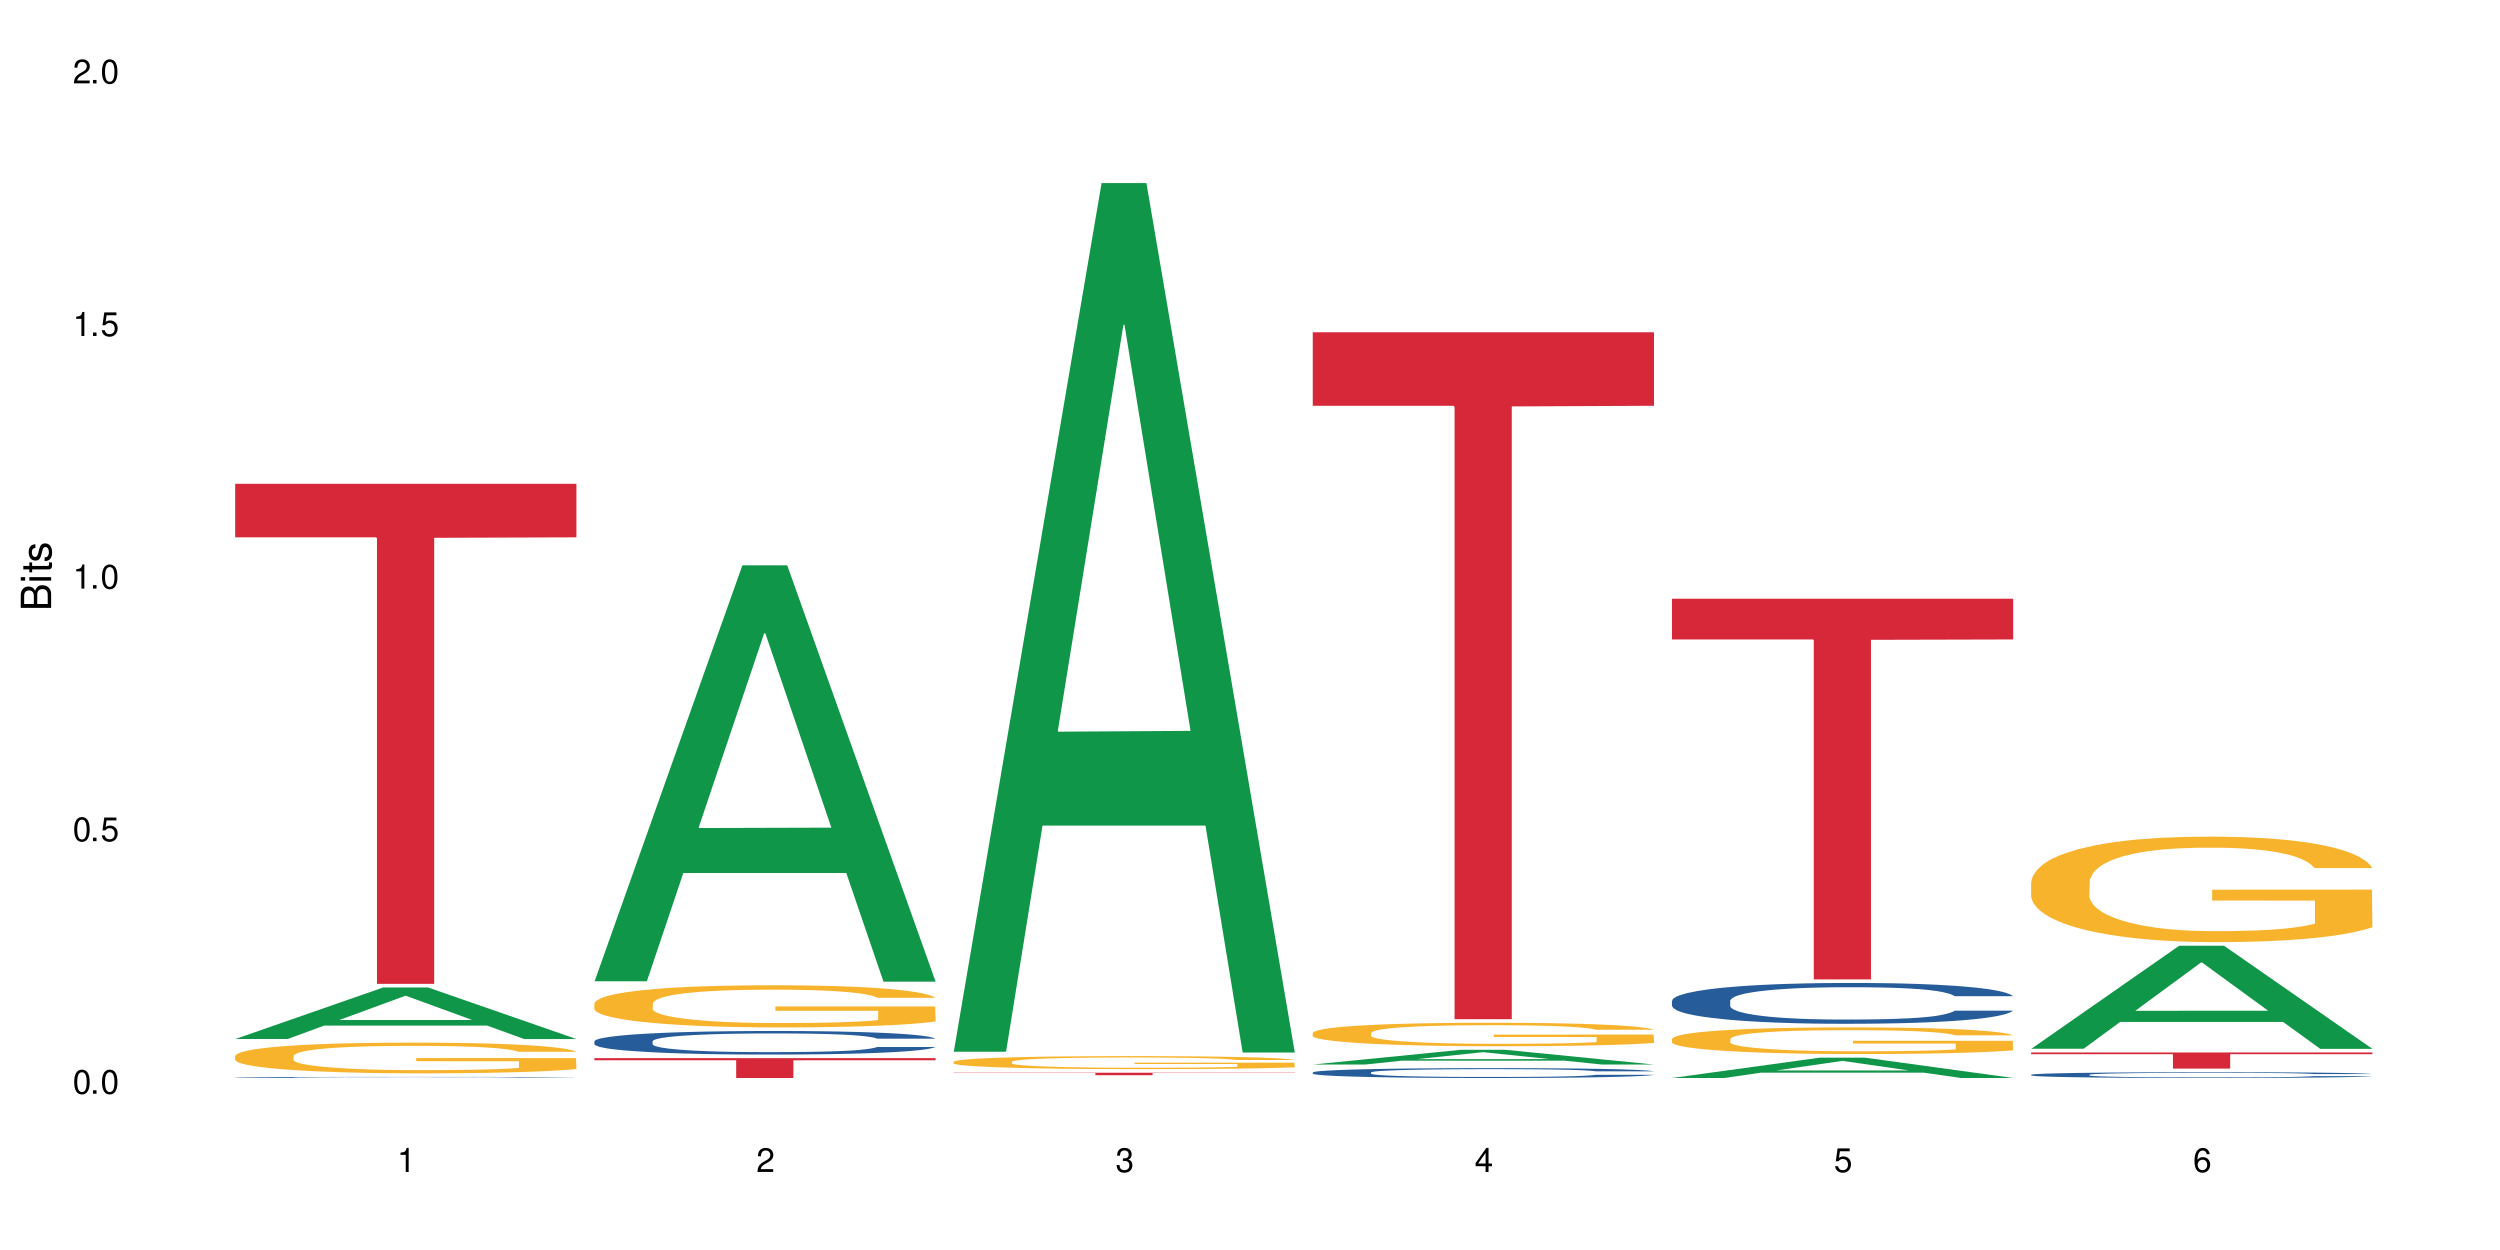 <?xml version="1.0" encoding="UTF-8"?>
<svg xmlns="http://www.w3.org/2000/svg" xmlns:xlink="http://www.w3.org/1999/xlink" width="720" height="360" viewBox="0 0 720 360">
<defs>
<g>
<g id="glyph-0-0">
</g>
<g id="glyph-0-1">
<path d="M 2.641 -6.938 C 2 -6.938 1.422 -6.656 1.078 -6.172 C 0.641 -5.562 0.406 -4.641 0.406 -3.359 C 0.406 -1.016 1.188 0.219 2.641 0.219 C 4.078 0.219 4.859 -1.016 4.859 -3.297 C 4.859 -4.641 4.656 -5.547 4.203 -6.172 C 3.844 -6.656 3.281 -6.938 2.641 -6.938 Z M 2.641 -6.188 C 3.547 -6.188 4 -5.25 4 -3.375 C 4 -1.406 3.562 -0.484 2.625 -0.484 C 1.734 -0.484 1.281 -1.438 1.281 -3.344 C 1.281 -5.25 1.734 -6.188 2.641 -6.188 Z M 2.641 -6.188 "/>
</g>
<g id="glyph-0-2">
<path d="M 1.828 -1 L 0.828 -1 L 0.828 0 L 1.828 0 Z M 1.828 -1 "/>
</g>
<g id="glyph-0-3">
<path d="M 4.562 -6.797 L 1.062 -6.797 L 0.547 -3.094 L 1.328 -3.094 C 1.719 -3.562 2.047 -3.734 2.578 -3.734 C 3.484 -3.734 4.062 -3.109 4.062 -2.094 C 4.062 -1.125 3.484 -0.531 2.578 -0.531 C 1.828 -0.531 1.375 -0.906 1.188 -1.672 L 0.328 -1.672 C 0.453 -1.109 0.547 -0.844 0.75 -0.594 C 1.125 -0.078 1.828 0.219 2.594 0.219 C 3.969 0.219 4.922 -0.781 4.922 -2.219 C 4.922 -3.562 4.031 -4.484 2.719 -4.484 C 2.25 -4.484 1.859 -4.359 1.469 -4.062 L 1.734 -5.969 L 4.562 -5.969 Z M 4.562 -6.797 "/>
</g>
<g id="glyph-0-4">
<path d="M 2.484 -4.938 L 2.484 0 L 3.328 0 L 3.328 -6.938 L 2.766 -6.938 C 2.469 -5.875 2.281 -5.734 0.984 -5.562 L 0.984 -4.938 Z M 2.484 -4.938 "/>
</g>
<g id="glyph-0-5">
<path d="M 4.859 -0.828 L 1.281 -0.828 C 1.359 -1.406 1.672 -1.781 2.5 -2.281 L 3.469 -2.828 C 4.406 -3.344 4.906 -4.062 4.906 -4.906 C 4.906 -5.484 4.672 -6.031 4.266 -6.406 C 3.859 -6.766 3.375 -6.938 2.719 -6.938 C 1.859 -6.938 1.219 -6.625 0.844 -6.031 C 0.609 -5.672 0.5 -5.234 0.484 -4.531 L 1.328 -4.531 C 1.359 -5.016 1.406 -5.281 1.531 -5.516 C 1.75 -5.938 2.188 -6.203 2.703 -6.203 C 3.469 -6.203 4.031 -5.641 4.031 -4.891 C 4.031 -4.344 3.719 -3.859 3.125 -3.516 L 2.234 -3 C 0.812 -2.172 0.406 -1.531 0.328 -0.016 L 4.859 -0.016 Z M 4.859 -0.828 "/>
</g>
<g id="glyph-0-6">
<path d="M 2.125 -3.188 L 2.578 -3.188 C 3.5 -3.188 3.984 -2.766 3.984 -1.922 C 3.984 -1.062 3.469 -0.531 2.594 -0.531 C 1.656 -0.531 1.203 -1 1.156 -2.016 L 0.312 -2.016 C 0.344 -1.453 0.438 -1.094 0.609 -0.781 C 0.953 -0.109 1.625 0.219 2.547 0.219 C 3.953 0.219 4.859 -0.625 4.859 -1.938 C 4.859 -2.828 4.516 -3.297 3.703 -3.594 C 4.344 -3.844 4.656 -4.328 4.656 -5.031 C 4.656 -6.219 3.875 -6.938 2.578 -6.938 C 1.203 -6.938 0.484 -6.172 0.453 -4.703 L 1.297 -4.703 C 1.312 -5.125 1.344 -5.359 1.453 -5.578 C 1.641 -5.969 2.062 -6.203 2.594 -6.203 C 3.344 -6.203 3.797 -5.75 3.797 -5 C 3.797 -4.516 3.609 -4.219 3.25 -4.047 C 3.016 -3.953 2.703 -3.922 2.125 -3.906 Z M 2.125 -3.188 "/>
</g>
<g id="glyph-0-7">
<path d="M 3.141 -1.672 L 3.141 0 L 3.984 0 L 3.984 -1.672 L 4.984 -1.672 L 4.984 -2.438 L 3.984 -2.438 L 3.984 -6.938 L 3.359 -6.938 L 0.266 -2.578 L 0.266 -1.672 Z M 3.141 -2.438 L 1 -2.438 L 3.141 -5.5 Z M 3.141 -2.438 "/>
</g>
<g id="glyph-0-8">
<path d="M 4.781 -5.125 C 4.609 -6.266 3.891 -6.938 2.844 -6.938 C 2.094 -6.938 1.422 -6.578 1.031 -5.953 C 0.594 -5.266 0.406 -4.422 0.406 -3.172 C 0.406 -2 0.578 -1.25 0.984 -0.641 C 1.359 -0.078 1.953 0.219 2.703 0.219 C 3.984 0.219 4.922 -0.75 4.922 -2.094 C 4.922 -3.375 4.062 -4.281 2.844 -4.281 C 2.172 -4.281 1.641 -4.031 1.281 -3.516 C 1.281 -5.234 1.828 -6.188 2.797 -6.188 C 3.391 -6.188 3.797 -5.797 3.938 -5.125 Z M 2.734 -3.531 C 3.547 -3.531 4.062 -2.953 4.062 -2.031 C 4.062 -1.156 3.484 -0.531 2.703 -0.531 C 1.922 -0.531 1.328 -1.188 1.328 -2.078 C 1.328 -2.938 1.906 -3.531 2.734 -3.531 Z M 2.734 -3.531 "/>
</g>
<g id="glyph-1-0">
</g>
<g id="glyph-1-1">
<path d="M 0 -0.953 L 0 -4.891 C 0 -5.719 -0.234 -6.344 -0.734 -6.797 C -1.188 -7.234 -1.812 -7.469 -2.5 -7.469 C -3.547 -7.469 -4.188 -7 -4.625 -5.875 C -4.984 -6.688 -5.625 -7.094 -6.531 -7.094 C -7.172 -7.094 -7.734 -6.859 -8.141 -6.391 C -8.562 -5.922 -8.75 -5.344 -8.75 -4.5 L -8.75 -0.953 Z M -4.984 -2.062 L -7.766 -2.062 L -7.766 -4.219 C -7.766 -4.844 -7.688 -5.203 -7.453 -5.5 C -7.219 -5.812 -6.859 -5.969 -6.375 -5.969 C -5.891 -5.969 -5.531 -5.812 -5.297 -5.5 C -5.062 -5.203 -4.984 -4.844 -4.984 -4.219 Z M -0.984 -2.062 L -4 -2.062 L -4 -4.781 C -4 -5.766 -3.438 -6.359 -2.484 -6.359 C -1.547 -6.359 -0.984 -5.766 -0.984 -4.781 Z M -0.984 -2.062 "/>
</g>
<g id="glyph-1-2">
<path d="M -6.281 -1.797 L -6.281 -0.797 L 0 -0.797 L 0 -1.797 Z M -8.75 -1.797 L -8.75 -0.797 L -7.484 -0.797 L -7.484 -1.797 Z M -8.75 -1.797 "/>
</g>
<g id="glyph-1-3">
<path d="M -6.281 -3.047 L -6.281 -2.016 L -8.016 -2.016 L -8.016 -1.016 L -6.281 -1.016 L -6.281 -0.172 L -5.469 -0.172 L -5.469 -1.016 L -0.719 -1.016 C -0.078 -1.016 0.281 -1.453 0.281 -2.234 C 0.281 -2.5 0.25 -2.719 0.188 -3.047 L -0.641 -3.047 C -0.609 -2.906 -0.594 -2.766 -0.594 -2.562 C -0.594 -2.141 -0.719 -2.016 -1.156 -2.016 L -5.469 -2.016 L -5.469 -3.047 Z M -6.281 -3.047 "/>
</g>
<g id="glyph-1-4">
<path d="M -4.531 -5.25 C -5.766 -5.25 -6.469 -4.422 -6.469 -2.969 C -6.469 -1.516 -5.719 -0.562 -4.547 -0.562 C -3.562 -0.562 -3.094 -1.062 -2.734 -2.562 L -2.516 -3.484 C -2.344 -4.188 -2.094 -4.469 -1.641 -4.469 C -1.047 -4.469 -0.641 -3.875 -0.641 -3 C -0.641 -2.453 -0.797 -2 -1.062 -1.75 C -1.25 -1.594 -1.422 -1.531 -1.875 -1.469 L -1.875 -0.406 C -0.422 -0.453 0.281 -1.266 0.281 -2.922 C 0.281 -4.5 -0.5 -5.516 -1.719 -5.516 C -2.656 -5.516 -3.172 -4.984 -3.469 -3.734 L -3.703 -2.766 C -3.891 -1.953 -4.156 -1.609 -4.594 -1.609 C -5.188 -1.609 -5.547 -2.125 -5.547 -2.938 C -5.547 -3.75 -5.203 -4.172 -4.531 -4.203 Z M -4.531 -5.25 "/>
</g>
</g>
</defs>
<rect x="-72" y="-36" width="864" height="432" fill="rgb(100%, 100%, 100%)" fill-opacity="1"/>
<path fill-rule="nonzero" fill="rgb(6.275%, 58.824%, 28.235%)" fill-opacity="1" d="M 67.73 299.234 L 67.836 299.219 L 110.359 284.391 L 123.273 284.391 L 166.008 299.25 L 150.992 299.25 L 140.281 295.371 L 93.352 295.371 L 82.852 299.234 L 67.73 299.234 L 97.863 293.766 L 135.977 293.75 L 116.973 286.816 L 116.766 286.805 L 116.555 286.844 L 97.758 293.75 L 97.863 293.766 Z M 67.73 299.234 "/>
<path fill-rule="nonzero" fill="rgb(14.51%, 36.078%, 60%)" fill-opacity="1" d="M 67.73 310.285 L 67.852 310.285 L 67.852 310.281 L 68.211 310.27 L 69.051 310.254 L 69.887 310.246 L 72.047 310.23 L 75.043 310.215 L 78.156 310.199 L 80.434 310.195 L 82.473 310.188 L 87.145 310.176 L 90.145 310.172 L 93.379 310.168 L 97.332 310.164 L 100.211 310.16 L 106.684 310.156 L 111.477 310.152 L 128.016 310.152 L 131.492 310.156 L 135.324 310.156 L 138.562 310.16 L 144.195 310.168 L 149.227 310.176 L 151.504 310.18 L 155.102 310.188 L 157.855 310.195 L 159.773 310.203 L 161.934 310.215 L 163.848 310.227 L 165.289 310.242 L 166.008 310.254 L 149.227 310.254 L 148.391 310.242 L 147.43 310.234 L 145.633 310.223 L 143.836 310.215 L 141.316 310.203 L 139.039 310.199 L 135.926 310.195 L 133.168 310.191 L 130.293 310.188 L 127.535 310.188 L 122.262 310.184 L 113.871 310.184 L 109.199 310.188 L 106.684 310.191 L 103.086 310.195 L 100.57 310.195 L 97.574 310.203 L 95.535 310.207 L 93.02 310.215 L 91.223 310.223 L 89.184 310.23 L 87.984 310.238 L 86.906 310.246 L 85.949 310.254 L 85.23 310.266 L 84.75 310.273 L 84.508 310.285 L 84.508 310.328 L 84.75 310.34 L 85.348 310.352 L 86.906 310.367 L 89.184 310.383 L 91.82 310.395 L 94.336 310.402 L 95.777 310.406 L 97.691 310.414 L 100.688 310.418 L 105.004 310.422 L 107.52 310.426 L 111.355 310.43 L 125.258 310.43 L 128.375 310.426 L 131.609 310.426 L 136.043 310.418 L 138.801 310.414 L 141.199 310.41 L 142.996 310.402 L 144.195 310.398 L 145.992 310.391 L 147.43 310.383 L 149.227 310.363 L 166.008 310.363 L 165.289 310.375 L 164.207 310.383 L 163.129 310.391 L 161.453 310.402 L 159.535 310.41 L 156.777 310.422 L 154.5 310.426 L 151.504 310.434 L 148.75 310.441 L 145.754 310.445 L 141.316 310.449 L 138.441 310.453 L 135.324 310.457 L 131.609 310.457 L 126.938 310.461 L 108.48 310.461 L 103.566 310.457 L 97.453 310.453 L 93.02 310.445 L 89.543 310.441 L 86.547 310.434 L 83.191 310.43 L 78.875 310.414 L 76.238 310.406 L 74.441 310.398 L 72.406 310.387 L 70.969 310.379 L 69.289 310.363 L 68.09 310.34 L 67.73 310.324 Z M 67.73 310.285 "/>
<path fill-rule="nonzero" fill="rgb(96.863%, 70.196%, 16.863%)" fill-opacity="1" d="M 67.73 304.066 L 67.852 304.059 L 67.852 303.898 L 68.332 303.535 L 69.527 303.035 L 71.086 302.625 L 72.766 302.301 L 73.844 302.133 L 75.641 301.891 L 77.199 301.711 L 81.152 301.348 L 86.188 301.008 L 88.945 300.863 L 92.059 300.727 L 96.496 300.574 L 98.531 300.516 L 104.766 300.387 L 111.836 300.309 L 119.625 300.285 L 123.223 300.293 L 128.133 300.324 L 134.848 300.414 L 138.68 300.492 L 141.676 300.574 L 144.793 300.68 L 148.629 300.84 L 152.223 301.035 L 155.102 301.227 L 157.977 301.469 L 160.375 301.727 L 162.41 302.012 L 164.207 302.348 L 165.289 302.633 L 166.008 302.914 L 149.348 302.914 L 148.391 302.633 L 147.309 302.414 L 145.512 302.148 L 143.715 301.953 L 141.918 301.801 L 138.562 301.59 L 135.684 301.461 L 132.09 301.348 L 128.613 301.277 L 124.66 301.227 L 122.262 301.211 L 115.91 301.211 L 110.156 301.27 L 106.801 301.332 L 104.406 301.398 L 101.047 301.52 L 99.012 301.613 L 97.812 301.68 L 94.219 301.93 L 91.82 302.156 L 90.504 302.309 L 88.824 302.551 L 87.625 302.77 L 86.309 303.09 L 85.59 303.332 L 84.629 303.883 L 84.508 305.332 L 84.871 305.641 L 85.59 305.973 L 86.547 306.262 L 87.984 306.566 L 89.422 306.801 L 91.941 307.117 L 94.098 307.328 L 95.777 307.465 L 99.012 307.68 L 100.328 307.754 L 103.445 307.898 L 106.684 308.012 L 110.637 308.109 L 113.633 308.156 L 118.426 308.199 L 124.539 308.199 L 131.73 308.148 L 136.285 308.086 L 139.398 308.02 L 141.438 307.965 L 143.953 307.875 L 145.754 307.793 L 147.43 307.707 L 149.469 307.57 L 149.469 305.641 L 119.863 305.633 L 119.863 304.73 L 165.887 304.719 L 166.008 307.875 L 163.488 308.094 L 160.375 308.301 L 157.379 308.465 L 154.262 308.602 L 149.828 308.754 L 146.23 308.852 L 140.719 308.965 L 135.684 309.035 L 130.41 309.086 L 125.738 309.109 L 120.223 309.117 L 115.312 309.102 L 110.039 309.055 L 105.844 308.988 L 102.008 308.906 L 98.172 308.805 L 93.379 308.633 L 90.262 308.496 L 87.027 308.328 L 83.789 308.125 L 80.914 307.906 L 78.996 307.738 L 77.078 307.543 L 75.043 307.301 L 73.125 307.027 L 71.688 306.777 L 70.367 306.496 L 69.41 306.23 L 68.449 305.867 L 67.969 305.574 L 67.73 305.324 Z M 67.73 304.066 "/>
<path fill-rule="nonzero" fill="rgb(83.922%, 15.686%, 22.353%)" fill-opacity="1" d="M 67.73 139.34 L 166.008 139.34 L 166.008 154.754 L 125.047 154.891 L 125.047 283.355 L 108.57 283.355 L 108.57 155.027 L 108.332 154.754 L 67.73 154.754 Z M 67.73 139.34 "/>
<path fill-rule="nonzero" fill="rgb(6.275%, 58.824%, 28.235%)" fill-opacity="1" d="M 171.18 282.609 L 171.285 282.5 L 213.809 162.809 L 226.723 162.809 L 269.453 282.723 L 254.441 282.723 L 243.73 251.422 L 196.797 251.422 L 186.297 282.609 L 171.18 282.609 L 201.312 238.473 L 239.426 238.359 L 220.422 182.402 L 220.211 182.289 L 220 182.625 L 201.207 238.359 L 201.312 238.473 Z M 171.18 282.609 "/>
<path fill-rule="nonzero" fill="rgb(14.51%, 36.078%, 60%)" fill-opacity="1" d="M 171.18 299.883 L 171.297 299.875 L 171.297 299.727 L 171.66 299.492 L 172.496 299.195 L 173.336 298.988 L 175.492 298.625 L 178.488 298.27 L 181.605 297.996 L 183.883 297.836 L 185.922 297.711 L 190.594 297.48 L 193.59 297.363 L 196.828 297.258 L 200.781 297.152 L 203.656 297.09 L 210.129 296.992 L 214.922 296.949 L 218.641 296.93 L 226.668 296.93 L 231.461 296.953 L 234.938 296.984 L 238.773 297.035 L 242.008 297.09 L 247.641 297.227 L 252.676 297.402 L 254.953 297.5 L 258.547 297.691 L 261.305 297.879 L 263.223 298.039 L 265.379 298.27 L 267.297 298.551 L 268.734 298.867 L 269.453 299.133 L 252.676 299.133 L 251.836 298.883 L 250.879 298.691 L 249.082 298.438 L 247.281 298.258 L 244.766 298.078 L 242.488 297.961 L 239.371 297.844 L 236.617 297.77 L 233.738 297.711 L 230.984 297.676 L 225.711 297.637 L 219.598 297.637 L 217.32 297.648 L 212.645 297.699 L 210.129 297.742 L 206.535 297.828 L 204.016 297.91 L 201.02 298.035 L 198.984 298.141 L 196.469 298.301 L 194.668 298.445 L 192.633 298.648 L 191.434 298.805 L 190.355 298.977 L 189.395 299.184 L 188.676 299.398 L 188.199 299.629 L 187.957 299.852 L 187.957 300.812 L 188.199 301.035 L 188.797 301.297 L 190.355 301.676 L 192.633 302.004 L 195.27 302.266 L 197.785 302.449 L 199.223 302.539 L 201.141 302.637 L 204.137 302.762 L 208.453 302.887 L 210.969 302.934 L 214.805 302.984 L 218.758 303.008 L 224.031 303.008 L 228.707 302.984 L 231.82 302.953 L 235.059 302.902 L 239.492 302.797 L 242.25 302.699 L 244.645 302.582 L 246.445 302.465 L 247.641 302.363 L 249.441 302.172 L 250.879 301.961 L 251.957 301.742 L 252.676 301.531 L 269.453 301.531 L 268.734 301.781 L 267.656 302.023 L 266.578 302.203 L 264.898 302.422 L 262.984 302.613 L 260.227 302.828 L 257.949 302.973 L 254.953 303.129 L 252.195 303.246 L 249.199 303.352 L 244.766 303.477 L 241.891 303.535 L 238.773 303.594 L 235.059 303.641 L 230.383 303.688 L 225.352 303.711 L 220.676 303.715 L 215.645 303.703 L 211.926 303.68 L 207.012 303.625 L 200.902 303.512 L 196.469 303.395 L 192.992 303.277 L 189.996 303.152 L 186.641 302.984 L 182.324 302.711 L 179.688 302.5 L 177.891 302.328 L 175.852 302.086 L 174.414 301.867 L 172.738 301.52 L 171.539 301.082 L 171.18 300.738 Z M 171.18 299.883 "/>
<path fill-rule="nonzero" fill="rgb(96.863%, 70.196%, 16.863%)" fill-opacity="1" d="M 171.18 288.957 L 171.297 288.945 L 171.297 288.723 L 171.777 288.227 L 172.977 287.539 L 174.535 286.973 L 176.211 286.531 L 177.293 286.297 L 179.09 285.965 L 180.648 285.719 L 184.602 285.223 L 189.637 284.758 L 192.391 284.555 L 195.508 284.367 L 199.941 284.156 L 201.98 284.078 L 208.211 283.902 L 215.281 283.793 L 223.074 283.758 L 226.668 283.77 L 231.582 283.812 L 238.293 283.938 L 242.129 284.047 L 245.125 284.156 L 248.242 284.301 L 252.078 284.523 L 255.672 284.789 L 258.547 285.055 L 261.426 285.387 L 263.82 285.742 L 265.859 286.129 L 267.656 286.598 L 268.734 286.984 L 269.453 287.371 L 252.797 287.371 L 251.836 286.984 L 250.758 286.684 L 248.961 286.32 L 247.164 286.055 L 245.363 285.844 L 242.008 285.555 L 239.133 285.375 L 235.539 285.223 L 232.062 285.121 L 228.105 285.055 L 225.711 285.031 L 219.359 285.031 L 213.605 285.109 L 210.25 285.199 L 207.852 285.289 L 204.496 285.453 L 202.461 285.586 L 201.262 285.676 L 197.664 286.02 L 195.27 286.328 L 193.949 286.539 L 192.273 286.871 L 191.074 287.172 L 189.754 287.617 L 189.035 287.949 L 188.078 288.703 L 187.957 290.695 L 188.316 291.117 L 189.035 291.574 L 189.996 291.973 L 191.434 292.395 L 192.871 292.715 L 195.387 293.145 L 197.547 293.434 L 199.223 293.621 L 202.461 293.922 L 203.777 294.023 L 206.895 294.223 L 210.129 294.375 L 214.086 294.508 L 217.082 294.574 L 221.875 294.633 L 227.988 294.633 L 235.18 294.566 L 239.73 294.477 L 242.848 294.387 L 244.887 294.309 L 247.402 294.188 L 249.199 294.078 L 250.879 293.957 L 252.914 293.766 L 252.914 291.117 L 223.312 291.105 L 223.312 289.867 L 269.336 289.855 L 269.453 294.188 L 266.938 294.488 L 263.82 294.777 L 260.824 294.996 L 257.711 295.188 L 253.273 295.395 L 249.68 295.531 L 244.168 295.684 L 239.133 295.785 L 233.859 295.852 L 229.184 295.883 L 223.672 295.895 L 218.758 295.871 L 213.484 295.805 L 209.289 295.719 L 205.457 295.605 L 201.621 295.461 L 196.828 295.23 L 193.711 295.043 L 190.473 294.809 L 187.238 294.531 L 184.363 294.234 L 182.445 294 L 180.527 293.734 L 178.488 293.402 L 176.57 293.023 L 175.133 292.68 L 173.816 292.293 L 172.855 291.926 L 171.898 291.43 L 171.418 291.031 L 171.18 290.688 Z M 171.18 288.957 "/>
<path fill-rule="nonzero" fill="rgb(83.922%, 15.686%, 22.353%)" fill-opacity="1" d="M 171.18 304.75 L 269.453 304.75 L 269.453 305.363 L 228.496 305.367 L 228.496 310.461 L 212.02 310.461 L 212.02 305.375 L 211.777 305.363 L 171.18 305.363 Z M 171.18 304.75 "/>
<path fill-rule="nonzero" fill="rgb(6.275%, 58.824%, 28.235%)" fill-opacity="1" d="M 274.629 302.895 L 274.73 302.66 L 317.254 52.719 L 330.168 52.719 L 372.902 303.129 L 357.887 303.129 L 347.18 237.766 L 300.246 237.766 L 289.746 302.895 L 274.629 302.895 L 304.762 210.723 L 342.875 210.488 L 323.871 93.629 L 323.66 93.395 L 323.449 94.102 L 304.656 210.488 L 304.762 210.723 Z M 274.629 302.895 "/>
<path fill-rule="nonzero" fill="rgb(96.863%, 70.196%, 16.863%)" fill-opacity="1" d="M 274.629 305.766 L 274.746 305.762 L 274.746 305.695 L 275.227 305.543 L 276.426 305.328 L 277.984 305.156 L 279.66 305.02 L 280.738 304.949 L 282.535 304.844 L 284.094 304.77 L 288.051 304.617 L 293.082 304.473 L 295.84 304.41 L 298.957 304.352 L 303.391 304.289 L 305.43 304.266 L 311.66 304.211 L 318.73 304.176 L 326.52 304.164 L 330.117 304.168 L 335.031 304.184 L 341.742 304.219 L 345.578 304.254 L 348.574 304.289 L 351.688 304.332 L 355.523 304.402 L 359.121 304.484 L 361.996 304.566 L 364.871 304.668 L 367.27 304.777 L 369.309 304.895 L 371.105 305.039 L 372.184 305.16 L 372.902 305.277 L 356.242 305.277 L 355.285 305.16 L 354.207 305.066 L 352.41 304.953 L 350.609 304.871 L 348.812 304.809 L 345.457 304.719 L 342.582 304.664 L 338.984 304.617 L 335.512 304.586 L 331.555 304.566 L 329.156 304.559 L 322.805 304.559 L 317.055 304.582 L 313.699 304.609 L 311.301 304.637 L 307.945 304.688 L 305.906 304.73 L 304.707 304.758 L 301.113 304.863 L 298.715 304.957 L 297.398 305.023 L 295.719 305.125 L 294.523 305.219 L 293.203 305.355 L 292.484 305.457 L 291.527 305.688 L 291.406 306.305 L 291.766 306.434 L 292.484 306.574 L 293.441 306.695 L 294.883 306.824 L 296.32 306.926 L 298.836 307.059 L 300.992 307.148 L 302.672 307.207 L 305.906 307.297 L 307.227 307.328 L 310.34 307.391 L 313.578 307.438 L 317.531 307.477 L 320.527 307.5 L 325.324 307.516 L 331.434 307.516 L 338.625 307.496 L 343.18 307.469 L 346.297 307.441 L 348.332 307.418 L 350.852 307.379 L 352.648 307.344 L 354.324 307.309 L 356.363 307.25 L 356.363 306.434 L 326.762 306.43 L 326.762 306.047 L 372.781 306.043 L 372.902 307.379 L 370.387 307.473 L 367.27 307.559 L 364.273 307.629 L 361.156 307.688 L 356.723 307.75 L 353.129 307.793 L 347.613 307.84 L 342.582 307.871 L 337.309 307.891 L 332.633 307.902 L 327.121 307.906 L 322.207 307.898 L 316.934 307.879 L 312.738 307.852 L 308.902 307.816 L 305.07 307.773 L 300.273 307.699 L 297.16 307.641 L 293.922 307.57 L 290.688 307.484 L 287.809 307.395 L 285.895 307.32 L 283.977 307.238 L 281.938 307.137 L 280.02 307.02 L 278.582 306.914 L 277.262 306.797 L 276.305 306.684 L 275.348 306.527 L 274.867 306.406 L 274.629 306.301 Z M 274.629 305.766 "/>
<path fill-rule="nonzero" fill="rgb(83.922%, 15.686%, 22.353%)" fill-opacity="1" d="M 274.629 308.941 L 372.902 308.941 L 372.902 309.016 L 331.945 309.016 L 331.945 309.652 L 315.465 309.652 L 315.465 309.02 L 315.227 309.016 L 274.629 309.016 Z M 274.629 308.941 "/>
<path fill-rule="nonzero" fill="rgb(6.275%, 58.824%, 28.235%)" fill-opacity="1" d="M 378.074 306.582 L 378.18 306.578 L 420.703 302.352 L 433.617 302.352 L 476.352 306.586 L 461.336 306.586 L 450.625 305.48 L 403.695 305.48 L 393.195 306.582 L 378.074 306.582 L 408.207 305.023 L 446.32 305.02 L 427.316 303.043 L 427.109 303.039 L 426.898 303.051 L 408.105 305.02 L 408.207 305.023 Z M 378.074 306.582 "/>
<path fill-rule="nonzero" fill="rgb(14.51%, 36.078%, 60%)" fill-opacity="1" d="M 378.074 308.859 L 378.195 308.855 L 378.195 308.793 L 378.555 308.695 L 379.395 308.57 L 380.23 308.484 L 382.391 308.332 L 385.387 308.184 L 388.5 308.07 L 390.777 308 L 392.816 307.949 L 397.492 307.852 L 400.488 307.805 L 403.723 307.762 L 407.676 307.715 L 410.555 307.691 L 417.027 307.648 L 421.82 307.629 L 425.535 307.621 L 433.566 307.621 L 438.359 307.633 L 441.836 307.645 L 445.668 307.668 L 448.906 307.691 L 454.539 307.746 L 459.57 307.82 L 461.848 307.859 L 465.445 307.941 L 468.199 308.02 L 470.117 308.086 L 472.277 308.184 L 474.191 308.301 L 475.633 308.434 L 476.352 308.543 L 459.57 308.543 L 458.734 308.441 L 457.773 308.359 L 455.977 308.254 L 454.18 308.176 L 451.66 308.102 L 449.383 308.055 L 446.27 308.004 L 443.512 307.973 L 440.637 307.949 L 437.879 307.934 L 432.605 307.918 L 426.492 307.918 L 424.215 307.922 L 419.543 307.945 L 417.027 307.961 L 413.43 308 L 410.914 308.031 L 407.918 308.086 L 405.879 308.129 L 403.363 308.195 L 401.566 308.254 L 399.527 308.34 L 398.328 308.406 L 397.25 308.48 L 396.293 308.562 L 395.574 308.656 L 395.094 308.75 L 394.855 308.844 L 394.855 309.246 L 395.094 309.34 L 395.691 309.449 L 397.25 309.609 L 399.527 309.746 L 402.164 309.855 L 404.68 309.934 L 406.121 309.969 L 408.035 310.008 L 411.035 310.062 L 415.348 310.113 L 417.863 310.133 L 421.699 310.156 L 425.656 310.164 L 430.93 310.164 L 435.602 310.156 L 438.719 310.141 L 441.953 310.121 L 446.387 310.078 L 449.145 310.035 L 451.543 309.984 L 453.34 309.938 L 454.539 309.895 L 456.336 309.816 L 457.773 309.727 L 458.852 309.637 L 459.57 309.547 L 476.352 309.547 L 475.633 309.652 L 474.555 309.754 L 473.473 309.828 L 471.797 309.918 L 469.879 310 L 467.121 310.09 L 464.844 310.148 L 461.848 310.215 L 459.094 310.266 L 456.098 310.309 L 451.66 310.359 L 448.785 310.387 L 445.668 310.41 L 441.953 310.43 L 437.281 310.449 L 432.246 310.457 L 427.574 310.461 L 422.539 310.457 L 418.824 310.445 L 413.91 310.422 L 407.797 310.375 L 403.363 310.328 L 399.887 310.277 L 396.891 310.227 L 393.535 310.156 L 389.223 310.039 L 386.586 309.953 L 384.785 309.879 L 382.75 309.777 L 381.312 309.688 L 379.633 309.543 L 378.434 309.359 L 378.074 309.215 Z M 378.074 308.859 "/>
<path fill-rule="nonzero" fill="rgb(96.863%, 70.196%, 16.863%)" fill-opacity="1" d="M 378.074 297.453 L 378.195 297.445 L 378.195 297.324 L 378.676 297.043 L 379.871 296.66 L 381.43 296.348 L 383.109 296.102 L 384.188 295.969 L 385.984 295.785 L 387.543 295.648 L 391.496 295.371 L 396.531 295.113 L 399.289 295 L 402.402 294.898 L 406.84 294.781 L 408.875 294.734 L 415.109 294.637 L 422.18 294.574 L 429.969 294.559 L 433.566 294.562 L 438.48 294.59 L 445.191 294.656 L 449.023 294.719 L 452.02 294.781 L 455.137 294.859 L 458.973 294.984 L 462.566 295.133 L 465.445 295.281 L 468.32 295.465 L 470.719 295.66 L 472.754 295.879 L 474.555 296.137 L 475.633 296.352 L 476.352 296.57 L 459.691 296.57 L 458.734 296.352 L 457.652 296.188 L 455.855 295.984 L 454.059 295.836 L 452.262 295.719 L 448.906 295.559 L 446.027 295.457 L 442.434 295.371 L 438.957 295.316 L 435.004 295.281 L 432.605 295.266 L 426.254 295.266 L 420.5 295.309 L 417.145 295.359 L 414.75 295.41 L 411.395 295.5 L 409.355 295.574 L 408.156 295.625 L 404.562 295.816 L 402.164 295.988 L 400.848 296.105 L 399.168 296.293 L 397.969 296.457 L 396.652 296.707 L 395.934 296.891 L 394.973 297.309 L 394.855 298.422 L 395.215 298.656 L 395.934 298.91 L 396.891 299.133 L 398.328 299.367 L 399.766 299.543 L 402.285 299.785 L 404.441 299.945 L 406.121 300.051 L 409.355 300.219 L 410.672 300.273 L 413.789 300.383 L 417.027 300.469 L 420.98 300.543 L 423.977 300.582 L 428.77 300.613 L 434.883 300.613 L 442.074 300.574 L 446.629 300.527 L 449.746 300.477 L 451.781 300.434 L 454.297 300.367 L 456.098 300.305 L 457.773 300.234 L 459.812 300.133 L 459.812 298.656 L 430.211 298.648 L 430.211 297.957 L 476.23 297.953 L 476.352 300.367 L 473.832 300.531 L 470.719 300.691 L 467.723 300.816 L 464.605 300.922 L 460.172 301.039 L 456.574 301.113 L 451.062 301.199 L 446.027 301.254 L 440.754 301.293 L 436.082 301.309 L 430.57 301.316 L 425.656 301.305 L 420.383 301.266 L 416.188 301.219 L 412.352 301.156 L 408.516 301.074 L 403.723 300.945 L 400.605 300.84 L 397.371 300.711 L 394.133 300.559 L 391.258 300.391 L 389.34 300.262 L 387.422 300.113 L 385.387 299.926 L 383.469 299.719 L 382.031 299.527 L 380.711 299.309 L 379.754 299.105 L 378.793 298.828 L 378.316 298.605 L 378.074 298.414 Z M 378.074 297.453 "/>
<path fill-rule="nonzero" fill="rgb(83.922%, 15.686%, 22.353%)" fill-opacity="1" d="M 378.074 95.688 L 476.352 95.688 L 476.352 116.863 L 435.391 117.051 L 435.391 293.523 L 418.914 293.523 L 418.914 117.238 L 418.676 116.863 L 378.074 116.863 Z M 378.074 95.688 "/>
<path fill-rule="nonzero" fill="rgb(6.275%, 58.824%, 28.235%)" fill-opacity="1" d="M 481.523 310.457 L 481.629 310.449 L 524.152 304.602 L 537.066 304.602 L 579.797 310.461 L 564.785 310.461 L 554.074 308.93 L 507.141 308.93 L 496.641 310.457 L 481.523 310.457 L 511.656 308.301 L 549.77 308.293 L 530.766 305.559 L 530.555 305.555 L 530.348 305.57 L 511.551 308.293 L 511.656 308.301 Z M 481.523 310.457 "/>
<path fill-rule="nonzero" fill="rgb(14.51%, 36.078%, 60%)" fill-opacity="1" d="M 481.523 288.215 L 481.645 288.203 L 481.645 287.945 L 482.004 287.535 L 482.84 287.02 L 483.68 286.668 L 485.836 286.031 L 488.832 285.422 L 491.949 284.949 L 494.227 284.668 L 496.266 284.453 L 500.938 284.055 L 503.934 283.852 L 507.172 283.668 L 511.125 283.488 L 514 283.379 L 520.473 283.207 L 525.27 283.133 L 528.984 283.102 L 537.012 283.102 L 541.809 283.145 L 545.281 283.195 L 549.117 283.281 L 552.352 283.379 L 557.984 283.617 L 563.02 283.918 L 565.297 284.09 L 568.891 284.422 L 571.648 284.742 L 573.566 285.023 L 575.723 285.422 L 577.641 285.902 L 579.078 286.453 L 579.797 286.914 L 563.02 286.914 L 562.18 286.484 L 561.223 286.152 L 559.426 285.711 L 557.625 285.398 L 555.109 285.086 L 552.832 284.883 L 549.715 284.68 L 546.961 284.551 L 544.082 284.453 L 541.328 284.391 L 536.055 284.324 L 529.941 284.324 L 527.664 284.348 L 522.992 284.434 L 520.473 284.508 L 516.879 284.656 L 514.363 284.797 L 511.367 285.012 L 509.328 285.195 L 506.812 285.473 L 505.012 285.723 L 502.977 286.074 L 501.777 286.344 L 500.699 286.645 L 499.738 287 L 499.02 287.375 L 498.543 287.773 L 498.301 288.16 L 498.301 289.824 L 498.543 290.211 L 499.141 290.664 L 500.699 291.316 L 502.977 291.887 L 505.613 292.34 L 508.129 292.66 L 509.566 292.812 L 511.484 292.984 L 514.48 293.199 L 518.797 293.414 L 521.312 293.5 L 525.148 293.586 L 529.102 293.629 L 534.375 293.629 L 539.051 293.586 L 542.168 293.531 L 545.402 293.445 L 549.836 293.262 L 552.594 293.09 L 554.988 292.887 L 556.789 292.684 L 557.984 292.512 L 559.785 292.176 L 561.223 291.812 L 562.301 291.438 L 563.02 291.07 L 579.797 291.07 L 579.078 291.5 L 578 291.918 L 576.922 292.23 L 575.246 292.605 L 573.328 292.941 L 570.57 293.316 L 568.293 293.562 L 565.297 293.832 L 562.539 294.035 L 559.543 294.219 L 555.109 294.434 L 552.234 294.539 L 549.117 294.637 L 545.402 294.723 L 540.727 294.797 L 535.695 294.84 L 531.02 294.852 L 525.988 294.832 L 522.27 294.789 L 517.359 294.691 L 511.246 294.496 L 506.812 294.293 L 503.336 294.09 L 500.34 293.875 L 496.984 293.586 L 492.668 293.113 L 490.031 292.746 L 488.234 292.445 L 486.195 292.027 L 484.758 291.652 L 483.082 291.051 L 481.883 290.285 L 481.523 289.695 Z M 481.523 288.215 "/>
<path fill-rule="nonzero" fill="rgb(96.863%, 70.196%, 16.863%)" fill-opacity="1" d="M 481.523 299.176 L 481.645 299.168 L 481.645 299.027 L 482.121 298.715 L 483.32 298.277 L 484.879 297.922 L 486.555 297.641 L 487.637 297.492 L 489.434 297.281 L 490.992 297.129 L 494.945 296.812 L 499.98 296.52 L 502.734 296.391 L 505.852 296.273 L 510.285 296.141 L 512.324 296.09 L 518.555 295.977 L 525.629 295.906 L 533.418 295.887 L 537.012 295.895 L 541.926 295.922 L 548.637 296 L 552.473 296.07 L 555.469 296.141 L 558.586 296.23 L 562.422 296.371 L 566.016 296.539 L 568.891 296.707 L 571.77 296.918 L 574.164 297.141 L 576.203 297.387 L 578 297.684 L 579.078 297.926 L 579.797 298.172 L 563.141 298.172 L 562.18 297.926 L 561.102 297.738 L 559.305 297.508 L 557.508 297.34 L 555.711 297.207 L 552.352 297.023 L 549.477 296.91 L 545.883 296.812 L 542.406 296.75 L 538.449 296.707 L 536.055 296.695 L 529.703 296.695 L 523.949 296.742 L 520.594 296.797 L 518.195 296.855 L 514.84 296.961 L 512.805 297.043 L 511.605 297.102 L 508.008 297.316 L 505.613 297.516 L 504.293 297.648 L 502.617 297.859 L 501.418 298.047 L 500.098 298.328 L 499.379 298.539 L 498.422 299.016 L 498.301 300.277 L 498.66 300.543 L 499.379 300.832 L 500.34 301.082 L 501.777 301.352 L 503.215 301.555 L 505.73 301.828 L 507.891 302.008 L 509.566 302.129 L 512.805 302.316 L 514.121 302.383 L 517.238 302.508 L 520.473 302.605 L 524.43 302.691 L 527.426 302.73 L 532.219 302.766 L 538.332 302.766 L 545.523 302.727 L 550.078 302.668 L 553.191 302.613 L 555.23 302.562 L 557.746 302.488 L 559.543 302.418 L 561.223 302.34 L 563.258 302.219 L 563.258 300.543 L 533.656 300.535 L 533.656 299.75 L 579.68 299.746 L 579.797 302.488 L 577.281 302.676 L 574.164 302.859 L 571.168 303 L 568.055 303.117 L 563.617 303.25 L 560.023 303.336 L 554.512 303.434 L 549.477 303.496 L 544.203 303.539 L 539.531 303.559 L 534.016 303.566 L 529.102 303.551 L 523.828 303.512 L 519.637 303.453 L 515.801 303.383 L 511.965 303.293 L 507.172 303.145 L 504.055 303.027 L 500.82 302.879 L 497.582 302.703 L 494.707 302.516 L 492.789 302.367 L 490.871 302.199 L 488.832 301.988 L 486.918 301.75 L 485.477 301.531 L 484.16 301.285 L 483.199 301.055 L 482.242 300.738 L 481.762 300.488 L 481.523 300.27 Z M 481.523 299.176 "/>
<path fill-rule="nonzero" fill="rgb(83.922%, 15.686%, 22.353%)" fill-opacity="1" d="M 481.523 172.43 L 579.797 172.43 L 579.797 184.164 L 538.84 184.27 L 538.84 282.066 L 522.363 282.066 L 522.363 184.371 L 522.121 184.164 L 481.523 184.164 Z M 481.523 172.43 "/>
<path fill-rule="nonzero" fill="rgb(6.275%, 58.824%, 28.235%)" fill-opacity="1" d="M 584.973 302.043 L 585.074 302.016 L 627.598 272.371 L 640.512 272.371 L 683.246 302.07 L 668.23 302.07 L 657.523 294.316 L 610.59 294.316 L 600.09 302.043 L 584.973 302.043 L 615.105 291.109 L 653.219 291.082 L 634.215 277.223 L 634.004 277.195 L 633.793 277.277 L 615 291.082 L 615.105 291.109 Z M 584.973 302.043 "/>
<path fill-rule="nonzero" fill="rgb(14.51%, 36.078%, 60%)" fill-opacity="1" d="M 584.973 309.52 L 585.09 309.52 L 585.09 309.484 L 585.449 309.426 L 586.289 309.352 L 587.129 309.301 L 589.285 309.211 L 592.281 309.125 L 595.398 309.059 L 597.676 309.02 L 599.711 308.988 L 604.387 308.934 L 607.383 308.902 L 610.617 308.879 L 614.574 308.852 L 617.449 308.836 L 623.922 308.812 L 628.715 308.801 L 632.43 308.797 L 640.461 308.797 L 645.254 308.801 L 648.73 308.809 L 652.566 308.82 L 655.801 308.836 L 661.434 308.871 L 666.469 308.91 L 668.746 308.938 L 672.34 308.984 L 675.098 309.027 L 677.016 309.07 L 679.172 309.125 L 681.09 309.195 L 682.527 309.27 L 683.246 309.336 L 666.469 309.336 L 665.629 309.277 L 664.672 309.23 L 662.871 309.168 L 661.074 309.121 L 658.559 309.078 L 656.281 309.051 L 653.164 309.02 L 650.406 309 L 647.531 308.988 L 644.773 308.98 L 639.504 308.969 L 633.391 308.969 L 631.113 308.973 L 626.438 308.984 L 623.922 308.996 L 620.328 309.016 L 617.809 309.035 L 614.812 309.066 L 612.777 309.094 L 610.258 309.133 L 608.461 309.168 L 606.426 309.219 L 605.227 309.258 L 604.148 309.297 L 603.188 309.348 L 602.469 309.402 L 601.988 309.457 L 601.75 309.512 L 601.75 309.75 L 601.988 309.805 L 602.59 309.867 L 604.148 309.961 L 606.426 310.043 L 609.059 310.105 L 611.578 310.152 L 613.016 310.172 L 614.934 310.195 L 617.93 310.227 L 622.242 310.258 L 624.762 310.27 L 628.598 310.281 L 632.551 310.289 L 637.824 310.289 L 642.5 310.281 L 645.613 310.273 L 648.852 310.262 L 653.285 310.234 L 656.043 310.211 L 658.438 310.184 L 660.234 310.152 L 661.434 310.129 L 663.23 310.082 L 664.672 310.031 L 665.75 309.977 L 666.469 309.926 L 683.246 309.926 L 682.527 309.988 L 681.449 310.047 L 680.371 310.09 L 678.691 310.145 L 676.773 310.191 L 674.02 310.242 L 671.742 310.277 L 668.746 310.316 L 665.988 310.344 L 662.992 310.371 L 658.559 310.402 L 655.68 310.418 L 652.566 310.43 L 648.852 310.441 L 644.176 310.453 L 639.141 310.461 L 634.469 310.461 L 629.434 310.457 L 625.719 310.453 L 620.805 310.438 L 614.695 310.41 L 610.258 310.383 L 606.785 310.352 L 603.789 310.324 L 600.43 310.281 L 596.117 310.215 L 593.48 310.164 L 591.684 310.121 L 589.645 310.062 L 588.207 310.008 L 586.527 309.922 L 585.332 309.812 L 584.973 309.73 Z M 584.973 309.52 "/>
<path fill-rule="nonzero" fill="rgb(96.863%, 70.196%, 16.863%)" fill-opacity="1" d="M 584.973 253.965 L 585.09 253.938 L 585.09 253.379 L 585.57 252.133 L 586.77 250.41 L 588.328 248.996 L 590.004 247.887 L 591.082 247.305 L 592.883 246.473 L 594.438 245.859 L 598.395 244.613 L 603.426 243.445 L 606.184 242.945 L 609.301 242.477 L 613.734 241.949 L 615.773 241.754 L 622.004 241.309 L 629.074 241.031 L 636.867 240.949 L 640.461 240.977 L 645.375 241.086 L 652.086 241.391 L 655.922 241.672 L 658.918 241.949 L 662.035 242.309 L 665.867 242.863 L 669.465 243.527 L 672.34 244.195 L 675.215 245.027 L 677.613 245.914 L 679.652 246.887 L 681.449 248.051 L 682.527 249.023 L 683.246 249.996 L 666.586 249.996 L 665.629 249.023 L 664.551 248.273 L 662.754 247.359 L 660.953 246.691 L 659.156 246.164 L 655.801 245.445 L 652.926 245 L 649.328 244.613 L 645.855 244.363 L 641.898 244.195 L 639.504 244.141 L 633.148 244.141 L 627.398 244.336 L 624.043 244.555 L 621.645 244.777 L 618.289 245.195 L 616.25 245.527 L 615.055 245.75 L 611.457 246.609 L 609.059 247.387 L 607.742 247.914 L 606.062 248.746 L 604.867 249.496 L 603.547 250.605 L 602.828 251.438 L 601.871 253.324 L 601.75 258.32 L 602.109 259.375 L 602.828 260.512 L 603.789 261.512 L 605.227 262.566 L 606.664 263.371 L 609.18 264.453 L 611.336 265.176 L 613.016 265.648 L 616.25 266.395 L 617.57 266.645 L 620.688 267.145 L 623.922 267.535 L 627.875 267.867 L 630.871 268.035 L 635.668 268.172 L 641.777 268.172 L 648.969 268.004 L 653.523 267.785 L 656.641 267.562 L 658.676 267.367 L 661.195 267.062 L 662.992 266.785 L 664.672 266.48 L 666.707 266.008 L 666.707 259.375 L 637.105 259.348 L 637.105 256.238 L 683.125 256.211 L 683.246 267.062 L 680.73 267.812 L 677.613 268.531 L 674.617 269.086 L 671.5 269.559 L 667.066 270.086 L 663.473 270.418 L 657.957 270.809 L 652.926 271.059 L 647.652 271.227 L 642.977 271.309 L 637.465 271.336 L 632.551 271.281 L 627.277 271.113 L 623.082 270.891 L 619.246 270.613 L 615.414 270.254 L 610.617 269.672 L 607.504 269.199 L 604.266 268.617 L 601.031 267.922 L 598.156 267.172 L 596.238 266.59 L 594.32 265.926 L 592.281 265.09 L 590.363 264.148 L 588.926 263.289 L 587.609 262.316 L 586.648 261.402 L 585.691 260.152 L 585.211 259.152 L 584.973 258.293 Z M 584.973 253.965 "/>
<path fill-rule="nonzero" fill="rgb(83.922%, 15.686%, 22.353%)" fill-opacity="1" d="M 584.973 303.105 L 683.246 303.105 L 683.246 303.605 L 642.289 303.609 L 642.289 307.762 L 625.809 307.762 L 625.809 303.613 L 625.57 303.605 L 584.973 303.605 Z M 584.973 303.105 "/>
<g fill="rgb(0%, 0%, 0%)" fill-opacity="1">
<use xlink:href="#glyph-0-1" x="20.965" y="314.993"/>
<use xlink:href="#glyph-0-2" x="25.965" y="314.993"/>
<use xlink:href="#glyph-0-1" x="28.965" y="314.993"/>
</g>
<g fill="rgb(0%, 0%, 0%)" fill-opacity="1">
<use xlink:href="#glyph-0-1" x="20.965" y="242.251"/>
<use xlink:href="#glyph-0-2" x="25.965" y="242.251"/>
<use xlink:href="#glyph-0-3" x="28.965" y="242.251"/>
</g>
<g fill="rgb(0%, 0%, 0%)" fill-opacity="1">
<use xlink:href="#glyph-0-4" x="20.965" y="169.509"/>
<use xlink:href="#glyph-0-2" x="25.965" y="169.509"/>
<use xlink:href="#glyph-0-1" x="28.965" y="169.509"/>
</g>
<g fill="rgb(0%, 0%, 0%)" fill-opacity="1">
<use xlink:href="#glyph-0-4" x="20.965" y="96.767"/>
<use xlink:href="#glyph-0-2" x="25.965" y="96.767"/>
<use xlink:href="#glyph-0-3" x="28.965" y="96.767"/>
</g>
<g fill="rgb(0%, 0%, 0%)" fill-opacity="1">
<use xlink:href="#glyph-0-5" x="20.965" y="24.024"/>
<use xlink:href="#glyph-0-2" x="25.965" y="24.024"/>
<use xlink:href="#glyph-0-1" x="28.965" y="24.024"/>
</g>
<g fill="rgb(0%, 0%, 0%)" fill-opacity="1">
<use xlink:href="#glyph-0-4" x="114.367" y="337.532"/>
</g>
<g fill="rgb(0%, 0%, 0%)" fill-opacity="1">
<use xlink:href="#glyph-0-5" x="217.816" y="337.532"/>
</g>
<g fill="rgb(0%, 0%, 0%)" fill-opacity="1">
<use xlink:href="#glyph-0-6" x="321.266" y="337.532"/>
</g>
<g fill="rgb(0%, 0%, 0%)" fill-opacity="1">
<use xlink:href="#glyph-0-7" x="424.711" y="337.532"/>
</g>
<g fill="rgb(0%, 0%, 0%)" fill-opacity="1">
<use xlink:href="#glyph-0-3" x="528.16" y="337.532"/>
</g>
<g fill="rgb(0%, 0%, 0%)" fill-opacity="1">
<use xlink:href="#glyph-0-8" x="631.609" y="337.532"/>
</g>
<g fill="rgb(0%, 0%, 0%)" fill-opacity="1">
<use xlink:href="#glyph-1-1" x="14.725" y="176.012"/>
<use xlink:href="#glyph-1-2" x="14.725" y="168.012"/>
<use xlink:href="#glyph-1-3" x="14.725" y="165.012"/>
<use xlink:href="#glyph-1-4" x="14.725" y="162.012"/>
</g>
</svg>
